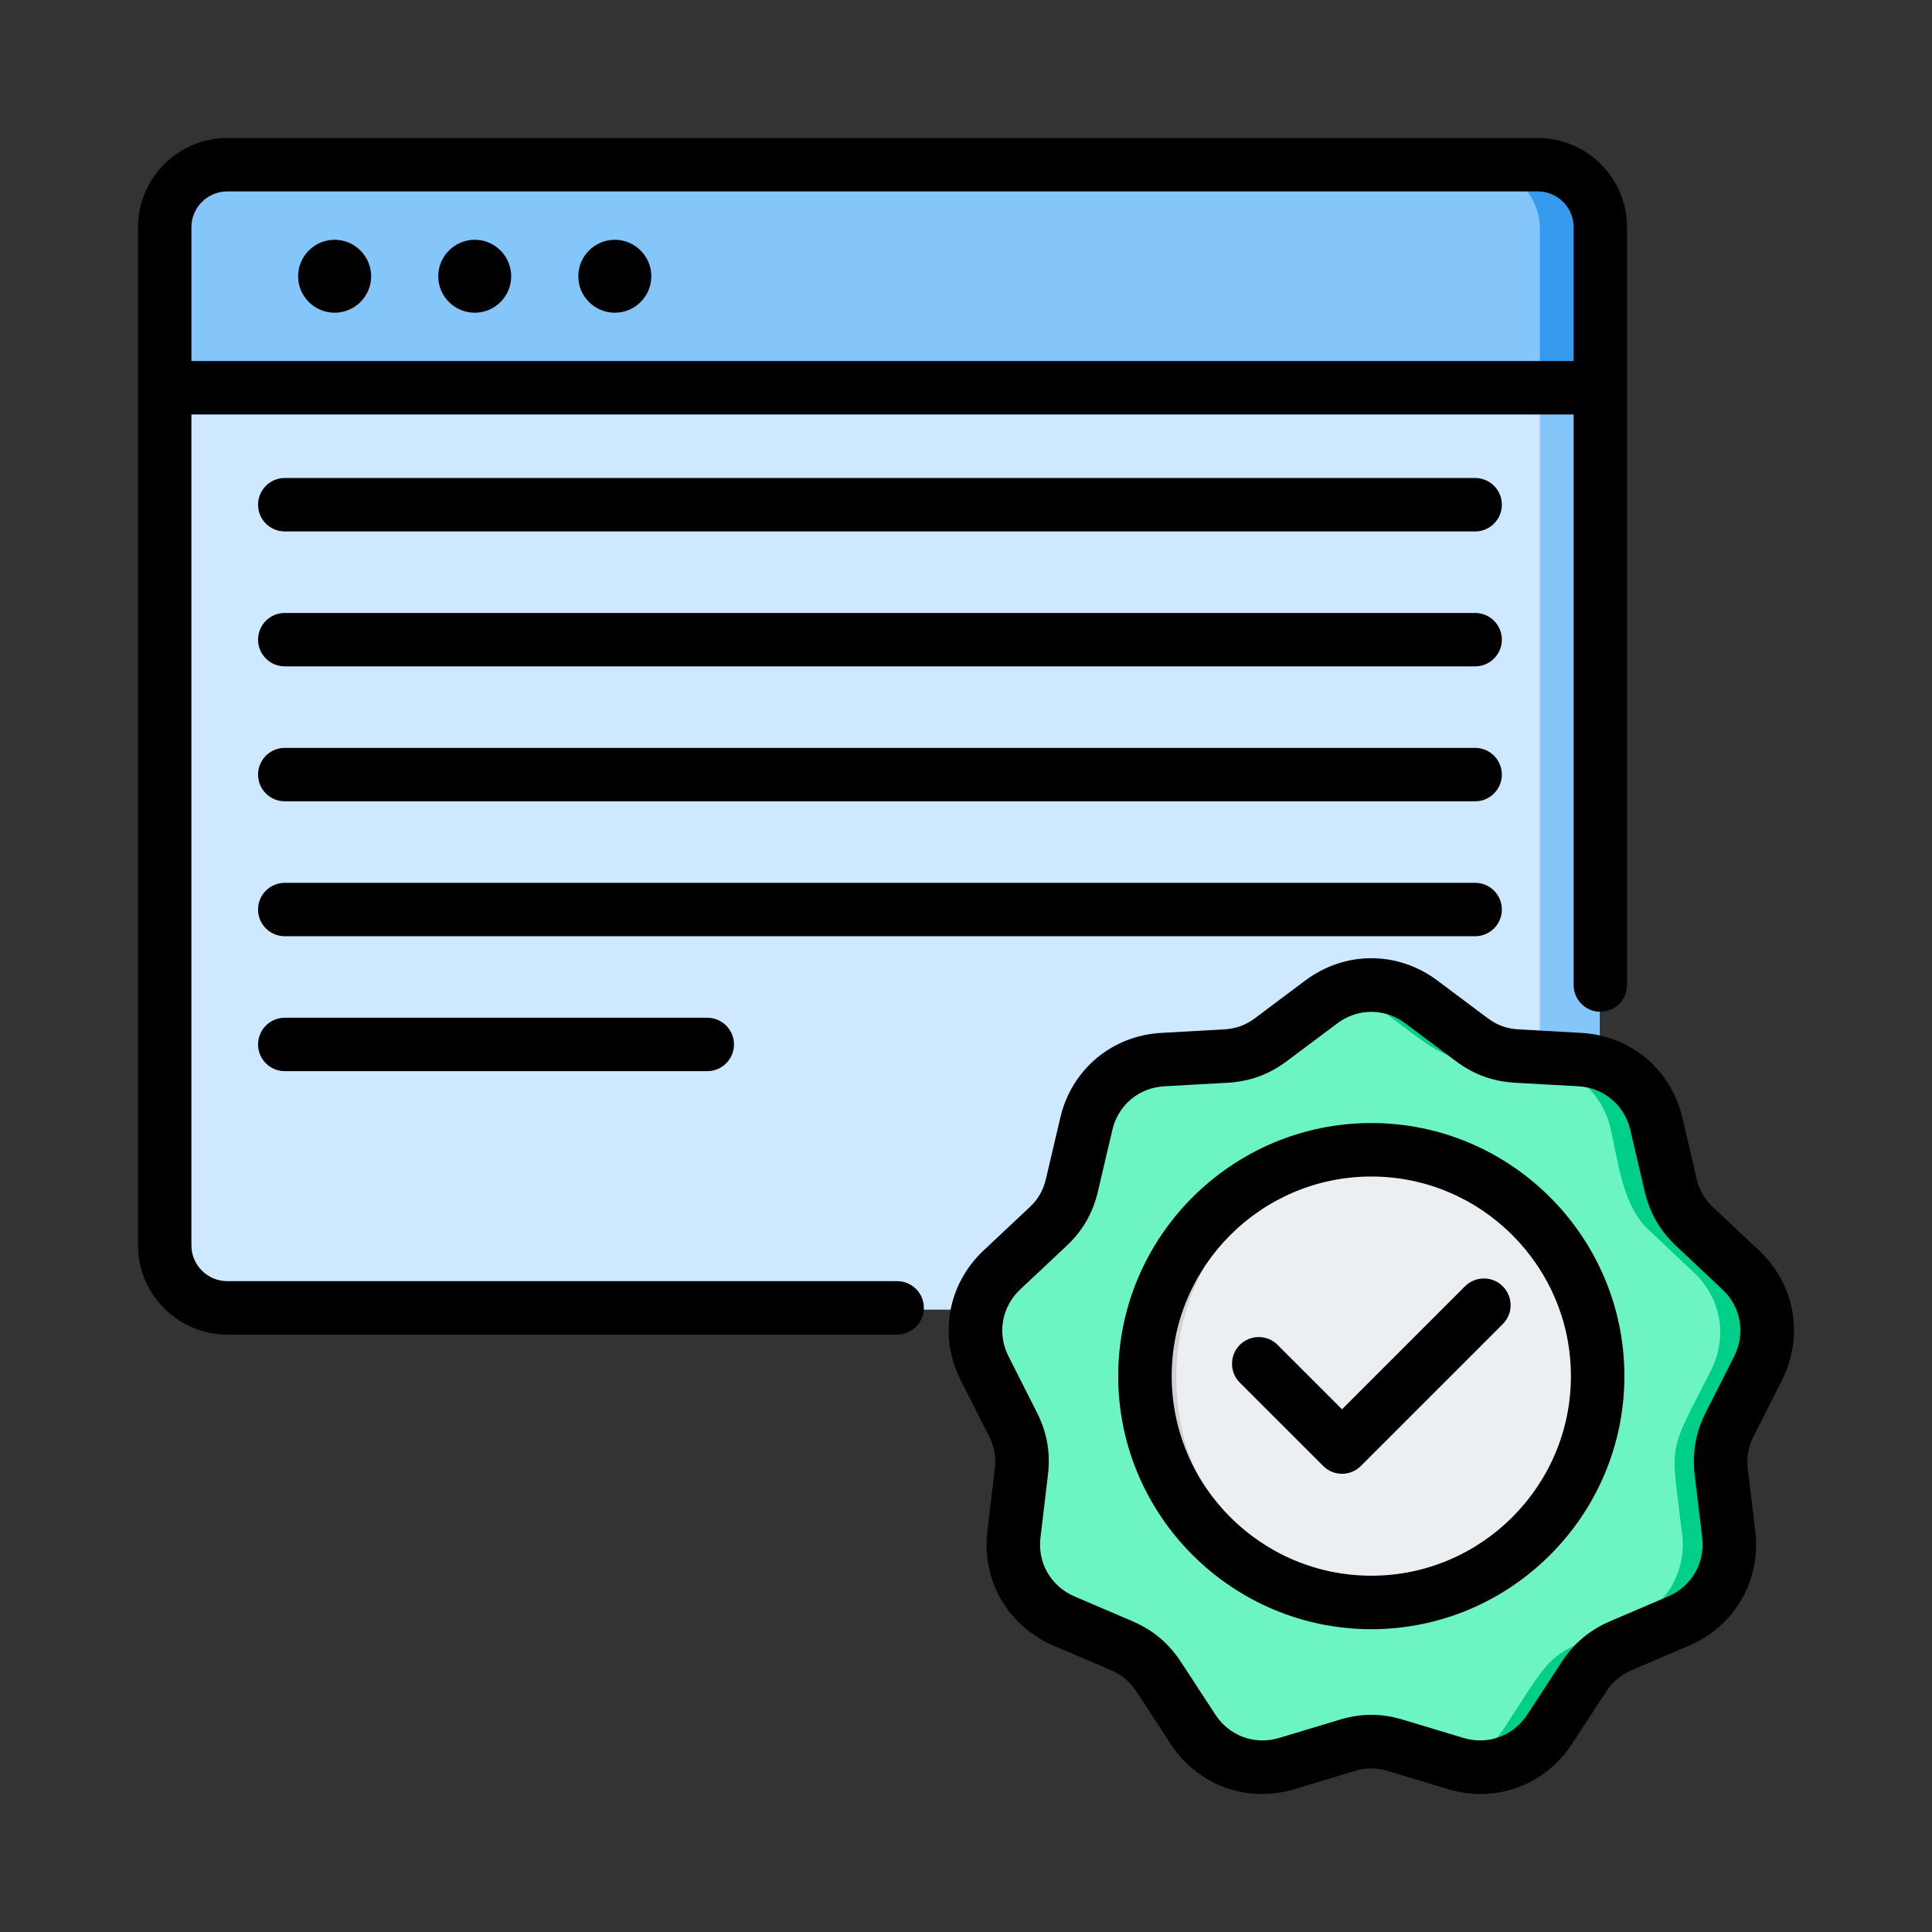 <svg width="56" height="56" viewBox="0 0 56 56" fill="none" xmlns="http://www.w3.org/2000/svg">
<rect x="0" y="0" width="56" height="56" fill="#333333" stroke="none"/>
<path fill-rule="evenodd" clip-rule="evenodd" d="M6.57 4.828H44.557C45.55 4.828 46.369 5.637 46.369 6.63V36.149C46.369 37.142 45.55 37.961 44.557 37.961H6.57C5.567 37.961 4.758 37.142 4.758 36.149V6.63C4.758 5.637 5.567 4.828 6.57 4.828Z" fill="#CDE8FF"/>
<path fill-rule="evenodd" clip-rule="evenodd" d="M42.82 4.828H44.551C45.544 4.828 46.363 5.637 46.363 6.63V36.149C46.363 37.142 45.544 37.961 44.551 37.961H42.82C43.824 37.961 44.633 37.142 44.633 36.149V6.63C44.633 5.637 43.824 4.828 42.82 4.828Z" fill="#84C5FA"/>
<path fill-rule="evenodd" clip-rule="evenodd" d="M6.57 4.828H44.557C45.55 4.828 46.369 5.637 46.369 6.63V11.289H4.758V6.63C4.758 5.637 5.567 4.828 6.57 4.828Z" fill="#84C5FA"/>
<path fill-rule="evenodd" clip-rule="evenodd" d="M42.82 4.828H44.551C45.544 4.828 46.363 5.637 46.363 6.63V11.289H44.633V6.63C44.633 5.637 43.824 4.828 42.82 4.828Z" fill="#369BEE"/>
<path fill-rule="evenodd" clip-rule="evenodd" d="M41.166 29.197C43.415 30.882 42.9 30.692 45.706 30.847C46.785 30.91 47.659 31.644 47.906 32.694C48.138 33.688 48.258 34.943 49.013 35.648L50.331 36.882C51.113 37.622 51.311 38.75 50.824 39.716C49.555 42.218 49.654 41.69 49.985 44.474C50.112 45.546 49.541 46.54 48.547 46.963C45.967 48.07 46.383 47.717 44.846 50.072C44.254 50.974 43.182 51.369 42.146 51.052C39.453 50.241 39.996 50.241 37.31 51.052C36.273 51.369 35.202 50.974 34.61 50.072C33.073 47.717 33.489 48.07 30.908 46.963C29.914 46.54 29.343 45.546 29.47 44.474C29.802 41.69 29.9 42.218 28.631 39.716C28.145 38.75 28.342 37.622 29.125 36.882C31.176 34.964 30.908 35.429 31.55 32.694C31.79 31.644 32.671 30.91 33.749 30.847C36.555 30.692 36.041 30.882 38.29 29.197C39.157 28.549 40.299 28.549 41.166 29.197Z" fill="#6CF5C2"/>
<path fill-rule="evenodd" clip-rule="evenodd" d="M41.166 29.197C43.415 30.881 42.9 30.691 45.706 30.846C46.785 30.91 47.659 31.643 47.906 32.693C48.138 33.687 48.258 34.942 49.013 35.647L50.331 36.881C51.114 37.621 51.311 38.749 50.824 39.715C49.555 42.218 49.654 41.689 49.985 44.474C50.112 45.545 49.541 46.539 48.547 46.962C45.967 48.069 46.383 47.717 44.846 50.071C44.268 50.952 43.246 51.34 42.238 51.079C42.788 50.931 43.281 50.586 43.612 50.071C45.149 47.717 44.733 48.069 47.321 46.962C48.315 46.539 48.886 45.545 48.759 44.474C48.42 41.689 48.329 42.218 49.598 39.715C50.084 38.749 49.887 37.621 49.097 36.881L47.786 35.647C47.025 34.942 46.912 33.687 46.679 32.693C46.432 31.643 45.558 30.91 44.48 30.846C41.674 30.691 42.181 30.881 39.932 29.197C39.679 29.006 39.404 28.872 39.115 28.795C39.805 28.604 40.553 28.738 41.166 29.197ZM39.115 50.522C38.699 50.614 38.17 50.79 37.31 51.051C36.859 51.192 36.407 51.192 35.984 51.079C36.02 51.072 36.048 51.065 36.076 51.051C37.909 50.501 38.24 50.325 39.115 50.522Z" fill="#00CF8A"/>
<path fill-rule="evenodd" clip-rule="evenodd" d="M39.728 46.643C43.422 46.643 46.432 43.633 46.432 39.939C46.432 36.245 43.422 33.234 39.728 33.234C36.034 33.234 33.023 36.245 33.023 39.939C33.023 43.633 36.034 46.643 39.728 46.643Z" fill="#ECEFF1"/>
<path fill-rule="evenodd" clip-rule="evenodd" d="M39.728 33.234C39.911 33.234 40.087 33.241 40.264 33.255C36.809 33.53 34.095 36.421 34.095 39.939C34.095 43.464 36.809 46.354 40.264 46.622C40.087 46.636 39.911 46.643 39.728 46.643C36.027 46.643 33.023 43.64 33.023 39.939C33.023 36.238 36.027 33.234 39.728 33.234Z" fill="#D1D1D6"/>
<path fill-rule="evenodd" clip-rule="evenodd" d="M5.548 12.014V36.099C5.548 36.668 6.016 37.135 6.586 37.135H26.004C26.432 37.135 26.779 37.482 26.779 37.909C26.779 38.336 26.432 38.683 26.004 38.683H6.586C5.164 38.683 4 37.518 4 36.099V6.586C4 5.164 5.164 4 6.586 4H44.577C46 4 47.161 5.164 47.161 6.586V28.552C47.161 28.979 46.814 29.326 46.387 29.326C45.96 29.326 45.613 28.979 45.613 28.552V12.014H5.548ZM45.613 10.466V6.586C45.613 6.016 45.148 5.548 44.577 5.548H6.586C6.016 5.548 5.548 6.016 5.548 6.586V10.466H45.613ZM13.761 9.064C13.178 9.064 12.703 8.591 12.703 8.008C12.703 7.426 13.178 6.95 13.761 6.95C14.344 6.95 14.817 7.426 14.817 8.008C14.817 8.591 14.344 9.064 13.761 9.064ZM17.821 9.064C17.238 9.064 16.762 8.591 16.762 8.008C16.762 7.426 17.238 6.95 17.821 6.95C18.403 6.95 18.879 7.426 18.879 8.008C18.879 8.591 18.403 9.064 17.821 9.064ZM9.699 9.064C9.117 9.064 8.641 8.591 8.641 8.008C8.641 7.426 9.117 6.95 9.699 6.95C10.282 6.95 10.758 7.426 10.758 8.008C10.758 8.591 10.282 9.064 9.699 9.064ZM43.12 29.512C43.391 29.715 43.676 29.819 44.014 29.837L44.015 29.837L45.832 29.939C47.269 30.018 48.436 30.998 48.765 32.399L48.765 32.4L49.18 34.172C49.257 34.501 49.409 34.764 49.656 34.995L49.657 34.996L50.983 36.242C52.033 37.226 52.298 38.727 51.649 40.012L50.827 41.637L50.827 41.638C50.674 41.94 50.622 42.239 50.661 42.575L50.878 44.382L50.878 44.382C51.048 45.81 50.286 47.13 48.964 47.697L48.963 47.698L47.29 48.413C46.979 48.547 46.746 48.742 46.561 49.025L45.565 50.549L45.565 50.55C44.776 51.754 43.344 52.275 41.967 51.858L40.224 51.332C40.224 51.332 40.223 51.332 40.222 51.332C39.9 51.233 39.597 51.233 39.274 51.332L39.272 51.332L37.53 51.858C36.152 52.275 34.72 51.754 33.933 50.55L32.937 49.025C32.751 48.742 32.518 48.547 32.206 48.413L30.534 47.698C29.21 47.13 28.448 45.809 28.62 44.382L28.835 42.574L28.835 42.573C28.876 42.238 28.823 41.939 28.671 41.638L28.671 41.637L27.849 40.012C27.2 38.728 27.465 37.226 28.513 36.242L29.841 34.995L29.842 34.995C30.088 34.764 30.24 34.502 30.316 34.174L30.317 34.172L30.733 32.4C31.06 30.998 32.229 30.018 33.665 29.939L35.483 29.837L35.484 29.837C35.822 29.819 36.106 29.714 36.378 29.512L37.834 28.421C38.987 27.559 40.511 27.559 41.663 28.421L43.12 29.512ZM40.735 29.662C40.141 29.218 39.356 29.218 38.763 29.662L37.306 30.753L37.305 30.754C36.778 31.147 36.225 31.349 35.569 31.385L33.752 31.486L33.751 31.486C33.011 31.527 32.41 32.031 32.242 32.752L32.242 32.753L31.826 34.525C31.677 35.166 31.381 35.677 30.902 36.125L29.574 37.372C29.034 37.879 28.898 38.652 29.232 39.313L30.054 40.938C30.351 41.525 30.453 42.105 30.374 42.758L30.159 44.566L30.159 44.566C30.07 45.302 30.463 45.981 31.145 46.273L32.817 46.989L32.817 46.989C33.422 47.248 33.874 47.627 34.233 48.176L34.234 48.177L35.23 49.702C35.635 50.321 36.372 50.589 37.081 50.374L37.082 50.374L38.824 49.849C39.454 49.657 40.045 49.657 40.673 49.849L42.415 50.374L42.416 50.374C43.125 50.589 43.862 50.321 44.268 49.701L45.264 48.177L45.264 48.176C45.624 47.627 46.075 47.248 46.679 46.989L46.68 46.988L48.353 46.273C49.034 45.981 49.427 45.301 49.339 44.566L49.122 42.758L49.122 42.757C49.045 42.104 49.148 41.525 49.444 40.938L50.266 39.313C50.6 38.652 50.464 37.879 49.923 37.373L49.922 37.372C49.922 37.372 48.595 36.125 48.596 36.126C48.117 35.677 47.821 35.167 47.671 34.526L47.671 34.525L47.256 32.753C47.087 32.032 46.487 31.527 45.747 31.486L45.746 31.486L43.93 31.385C43.273 31.349 42.718 31.147 42.192 30.753L40.735 29.662ZM39.749 47.223C35.708 47.223 32.412 43.928 32.412 39.888C32.412 35.848 35.708 32.552 39.749 32.552C43.789 32.552 47.084 35.848 47.084 39.888C47.084 43.928 43.789 47.223 39.749 47.223ZM39.749 45.673C42.935 45.673 45.534 43.074 45.534 39.888C45.534 36.701 42.935 34.102 39.749 34.102C36.561 34.102 33.962 36.701 33.962 39.888C33.962 43.074 36.561 45.673 39.749 45.673ZM35.937 40.077C35.635 39.775 35.635 39.284 35.937 38.982C36.239 38.68 36.73 38.68 37.032 38.982L38.899 40.849L42.464 37.284C42.767 36.982 43.257 36.982 43.559 37.284C43.861 37.586 43.861 38.077 43.559 38.379L39.447 42.491C39.144 42.794 38.654 42.794 38.352 42.491L35.937 40.077Z" fill="black"/>
<path d="M7.48 14.63C7.48 15.057 7.827 15.404 8.254 15.404H42.758C43.185 15.404 43.532 15.057 43.532 14.63C43.532 14.202 43.185 13.855 42.758 13.855H8.254C7.827 13.855 7.48 14.202 7.48 14.63Z" fill="black"/>
<path d="M7.48 18.541C7.48 18.968 7.827 19.315 8.254 19.315H42.758C43.185 19.315 43.532 18.968 43.532 18.541C43.532 18.113 43.185 17.767 42.758 17.767H8.254C7.827 17.767 7.48 18.113 7.48 18.541Z" fill="black"/>
<path d="M7.48 22.452C7.48 22.879 7.827 23.226 8.254 23.226H42.758C43.185 23.226 43.532 22.879 43.532 22.452C43.532 22.025 43.185 21.678 42.758 21.678H8.254C7.827 21.678 7.48 22.025 7.48 22.452Z" fill="black"/>
<path d="M7.48 26.363C7.48 26.79 7.827 27.137 8.254 27.137H42.758C43.185 27.137 43.532 26.79 43.532 26.363C43.532 25.936 43.185 25.589 42.758 25.589H8.254C7.827 25.589 7.48 25.936 7.48 26.363Z" fill="black"/>
<path d="M7.48 30.274C7.48 30.701 7.827 31.048 8.254 31.048H20.501C20.928 31.048 21.275 30.701 21.275 30.274C21.275 29.847 20.928 29.5 20.501 29.5H8.254C7.827 29.5 7.48 29.847 7.48 30.274Z" fill="black"/>
</svg>

